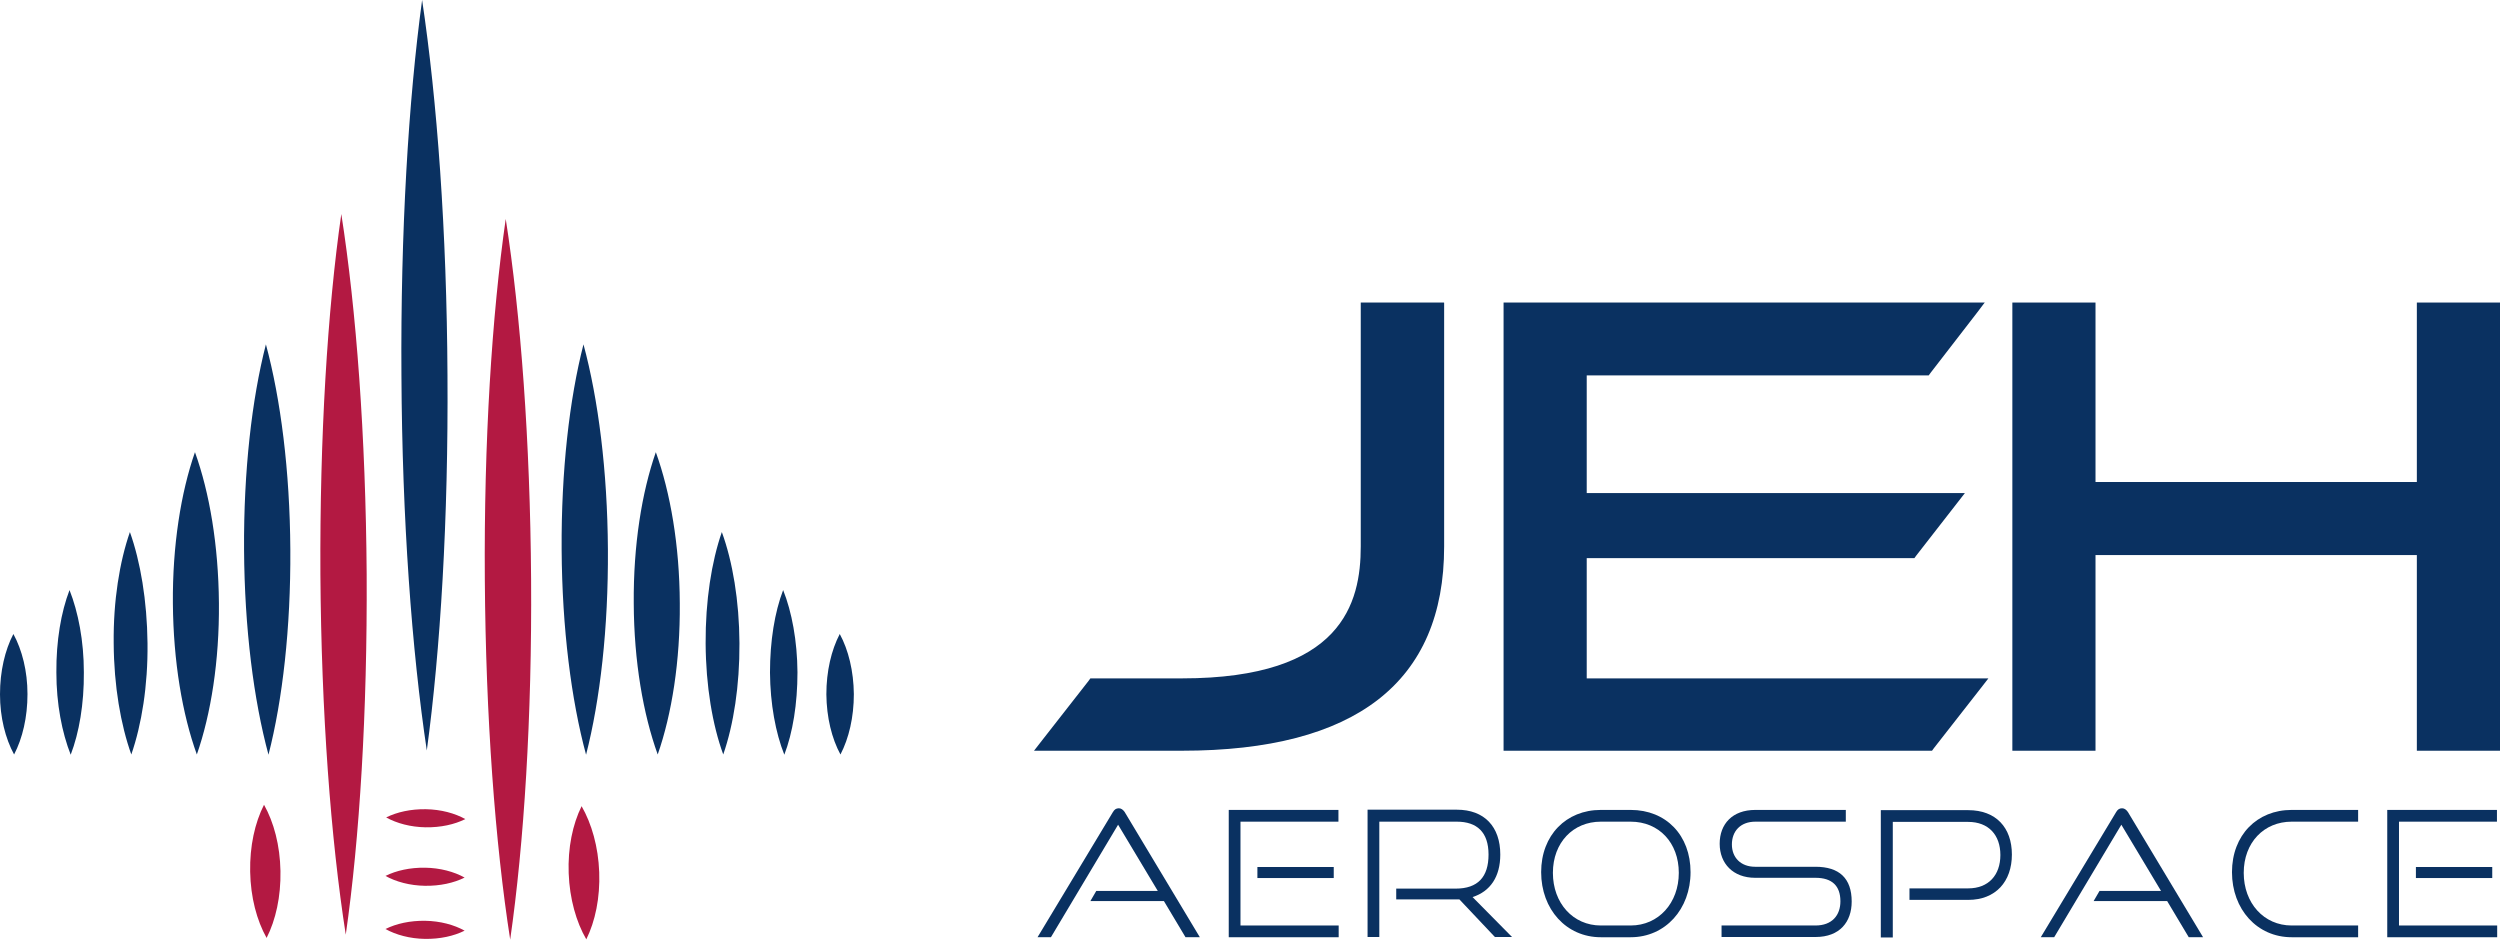 <svg viewBox="0 0 106.43 40" xmlns="http://www.w3.org/2000/svg" id="Layer_2">
  <defs>
    <style>
      .cls-1 {
        fill: #0a3161;
      }

      .cls-1, .cls-2 {
        stroke-width: 0px;
      }

      .cls-2 {
        fill: #b31942;
      }
    </style>
  </defs>
  <g id="svg20087">
    <g id="g20095">
      <g id="g20227">
        <path d="M50.47,39.9l-.92-1.54h-3.13l.25-.43h2.62l-1.69-2.82-2.86,4.79h-.57l3.21-5.33c.06-.1.13-.16.25-.16.1,0,.18.06.25.16l3.2,5.33h-.6Z" class="cls-1" id="path20229"></path>
      </g>
      <path d="M53.53,36.91h3.25v.47h-3.25v-.47ZM52.31,39.9v-5.42h4.67v.5h-4.17v4.42h4.18v.5h-4.68Z" class="cls-1" id="path20231"></path>
      <g id="g20233">
        <path d="M63.65,39.9l-1.52-1.61c-.07,0-.12,0-.16,0h-2.53v-.46h2.53c.95,0,1.4-.5,1.4-1.45s-.49-1.4-1.35-1.4h-3.3v4.91h-.5v-5.42h3.8c1.17,0,1.85.72,1.85,1.91,0,.95-.43,1.57-1.18,1.81l1.68,1.7h-.72Z" class="cls-1" id="path20235"></path>
      </g>
      <g id="g20237">
        <path d="M69.42,39.4c1.19,0,2.05-.96,2.05-2.24s-.84-2.18-2.05-2.18h-1.27c-1.18,0-2.04.89-2.04,2.18s.86,2.24,2.04,2.24h1.27ZM68.15,39.9c-1.47,0-2.54-1.19-2.54-2.77s1.07-2.65,2.54-2.65h1.27c1.51,0,2.55,1.08,2.55,2.65s-1.07,2.77-2.55,2.77h-1.27Z" class="cls-1" id="path20239"></path>
      </g>
      <g id="g20241">
        <path d="M73.29,39.9v-.5h4c.7,0,1.06-.43,1.06-1.03,0-.67-.37-1-1.06-1h-2.57c-.94,0-1.51-.61-1.51-1.45s.54-1.44,1.52-1.44h3.85v.5h-3.85c-.64,0-1,.41-1,.97s.38.95.99.95h2.57c1.01,0,1.54.49,1.54,1.48,0,.86-.5,1.51-1.54,1.51h-4Z" class="cls-1" id="path20243"></path>
      </g>
      <g id="g20245">
        <path d="M81.29,38.31v-.49h2.5c.87,0,1.37-.57,1.37-1.42s-.5-1.41-1.37-1.41h-3.21v4.92h-.51v-5.42h3.72c1.18,0,1.86.74,1.86,1.89s-.69,1.93-1.86,1.93h-2.5Z" class="cls-1" id="path20247"></path>
      </g>
      <g id="g20249">
        <path d="M93.18,39.9l-.92-1.54h-3.13l.25-.43h2.62l-1.69-2.82-2.86,4.79h-.57l3.21-5.33c.06-.1.13-.16.25-.16.1,0,.18.06.25.16l3.2,5.33h-.6Z" class="cls-1" id="path20251"></path>
      </g>
      <g id="g20253">
        <path d="M97.56,39.9c-1.47,0-2.54-1.19-2.54-2.77s1.07-2.65,2.54-2.65h2.83v.5h-2.83c-1.18,0-2.04.89-2.04,2.18s.86,2.24,2.04,2.24h2.83v.5h-2.83Z" class="cls-1" id="path20255"></path>
      </g>
      <path d="M102.85,36.91h3.25v.47h-3.25v-.47ZM101.63,39.9v-5.42h4.67v.5h-4.17v4.42h4.18v.5h-4.68Z" class="cls-1" id="path20257"></path>
      <g id="g20259">
        <path d="M17.97,0c.64,4.27,1.05,9.85,1.08,15.97.04,6.12-.3,11.71-.88,15.98-.64-4.27-1.05-9.85-1.08-15.97-.04-6.12.3-11.71.88-15.98" class="cls-1" id="path20261"></path>
      </g>
      <g id="g20263">
        <path d="M24.84,14.66c.63,2.33,1.02,5.38,1.04,8.73.02,3.35-.33,6.4-.93,8.74-.63-2.33-1.02-5.38-1.04-8.73-.02-3.35.33-6.4.93-8.74" class="cls-1" id="path20265"></path>
      </g>
      <g id="g20267">
        <path d="M27.92,19.25c.62,1.72,1.01,3.97,1.02,6.43.02,2.47-.34,4.72-.94,6.44-.62-1.72-1.01-3.97-1.02-6.43-.02-2.47.34-4.72.94-6.44" class="cls-1" id="path20269"></path>
      </g>
      <g id="g20271">
        <path d="M30.73,22.65c.46,1.26.74,2.92.75,4.73s-.25,3.47-.69,4.74c-.46-1.26-.74-2.92-.75-4.73-.01-1.81.25-3.47.69-4.74" class="cls-1" id="path20273"></path>
      </g>
      <g id="g20275">
        <path d="M33.34,25.12c.37.93.6,2.16.61,3.5,0,1.34-.2,2.57-.56,3.51-.37-.93-.6-2.16-.61-3.5,0-1.34.2-2.57.56-3.51" class="cls-1" id="path20277"></path>
      </g>
      <g id="g20279">
        <path d="M35.75,26.99c.37.68.59,1.58.6,2.56,0,.98-.21,1.88-.57,2.57-.37-.68-.59-1.58-.6-2.56,0-.98.21-1.88.57-2.57" class="cls-1" id="path20281"></path>
      </g>
      <g id="g20283">
        <path d="M2.96,25.12c-.36.94-.57,2.16-.56,3.51,0,1.34.24,2.56.61,3.5.36-.94.57-2.16.56-3.51,0-1.34-.24-2.56-.61-3.5" class="cls-1" id="path20285"></path>
      </g>
      <g id="g20287">
        <path d="M5.53,22.65c-.44,1.27-.71,2.93-.69,4.74.01,1.81.3,3.47.75,4.73.44-1.27.71-2.93.69-4.74s-.3-3.47-.75-4.73" class="cls-1" id="path20289"></path>
      </g>
      <g id="g20291">
        <path d="M8.3,19.25c-.6,1.72-.96,3.98-.94,6.44.02,2.47.4,4.71,1.02,6.43.6-1.72.96-3.98.94-6.44-.02-2.47-.4-4.71-1.02-6.43" class="cls-1" id="path20293"></path>
      </g>
      <g id="g20295">
        <path d="M11.32,14.66c-.6,2.34-.95,5.4-.93,8.74.02,3.35.41,6.4,1.04,8.73.6-2.34.95-5.4.93-8.74-.02-3.35-.41-6.4-1.04-8.73" class="cls-1" id="path20297"></path>
      </g>
      <g id="g20299">
        <path d="M.57,26.99C.21,27.68,0,28.58,0,29.56c0,.98.23,1.88.6,2.56.36-.69.57-1.59.57-2.57,0-.98-.23-1.88-.6-2.56" class="cls-1" id="path20301"></path>
      </g>
      <g id="g20303">
        <path d="M21.53,9.32c.64,4.1,1.04,9.46,1.08,15.33.04,5.87-.3,11.24-.89,15.35-.64-4.1-1.04-9.46-1.08-15.33-.04-5.88.3-11.24.89-15.35" class="cls-2" id="path20305"></path>
      </g>
      <g id="g20307">
        <path d="M24.76,34.32c.43.75.71,1.73.75,2.81.04,1.09-.17,2.09-.55,2.86-.43-.74-.71-1.73-.75-2.81-.04-1.09.17-2.09.55-2.86" class="cls-2" id="path20309"></path>
      </g>
      <g id="g20311">
        <path d="M11.24,34.26c-.39.77-.61,1.76-.59,2.85.02,1.09.28,2.07.7,2.82.39-.77.61-1.76.59-2.85s-.28-2.07-.7-2.82" class="cls-2" id="path20313"></path>
      </g>
      <g id="g20315">
        <path d="M14.53,9.11c-.59,4.1-.92,9.47-.89,15.35.04,5.88.44,11.24,1.08,15.33.59-4.1.92-9.47.89-15.35-.04-5.88-.44-11.24-1.08-15.33" class="cls-2" id="path20317"></path>
      </g>
      <g id="g20319">
        <path d="M19.81,34.87c-.46.23-1.05.36-1.69.35-.64-.01-1.23-.17-1.68-.42.46-.23,1.05-.36,1.69-.35.64.01,1.23.17,1.68.42" class="cls-2" id="path20321"></path>
      </g>
      <g id="g20323">
        <path d="M19.78,37.36c-.46.23-1.05.36-1.69.35-.64-.01-1.23-.17-1.68-.42.46-.23,1.05-.36,1.69-.35.64.01,1.23.17,1.68.42" class="cls-2" id="path20325"></path>
      </g>
      <g id="g20327">
        <path d="M19.78,39.62c-.46.23-1.05.36-1.69.35-.64-.01-1.23-.17-1.68-.42.46-.23,1.05-.36,1.69-.35.64.01,1.23.17,1.68.42" class="cls-2" id="path20329"></path>
      </g>
      <g id="g20331">
        <path d="M61.47,12.88h-3.54v10.38c0,2.41-.79,5.62-7.61,5.62h-3.9l-.08.11-1.97,2.52-.35.45h6.3c7.4,0,11.16-2.92,11.16-8.69v-10.38Z" class="cls-1" id="path20333"></path>
      </g>
      <g id="g20335">
        <path d="M84.51,12.88h-20.5v19.08h18.24l.08-.11,1.97-2.52.35-.45h-17.1v-5.12h13.95l.08-.11,1.72-2.21.35-.45h-16.1v-5.01h14.56l.08-.11,1.97-2.55.34-.45Z" class="cls-1" id="path20337"></path>
      </g>
      <g id="g20339">
        <path d="M106.43,12.88h-3.54v7.64h-13.68v-7.64h-3.54v19.08h3.54v-8.33h13.68v8.33h3.54V12.88Z" class="cls-1" id="path20341"></path>
      </g>
    </g>
  </g>
</svg>